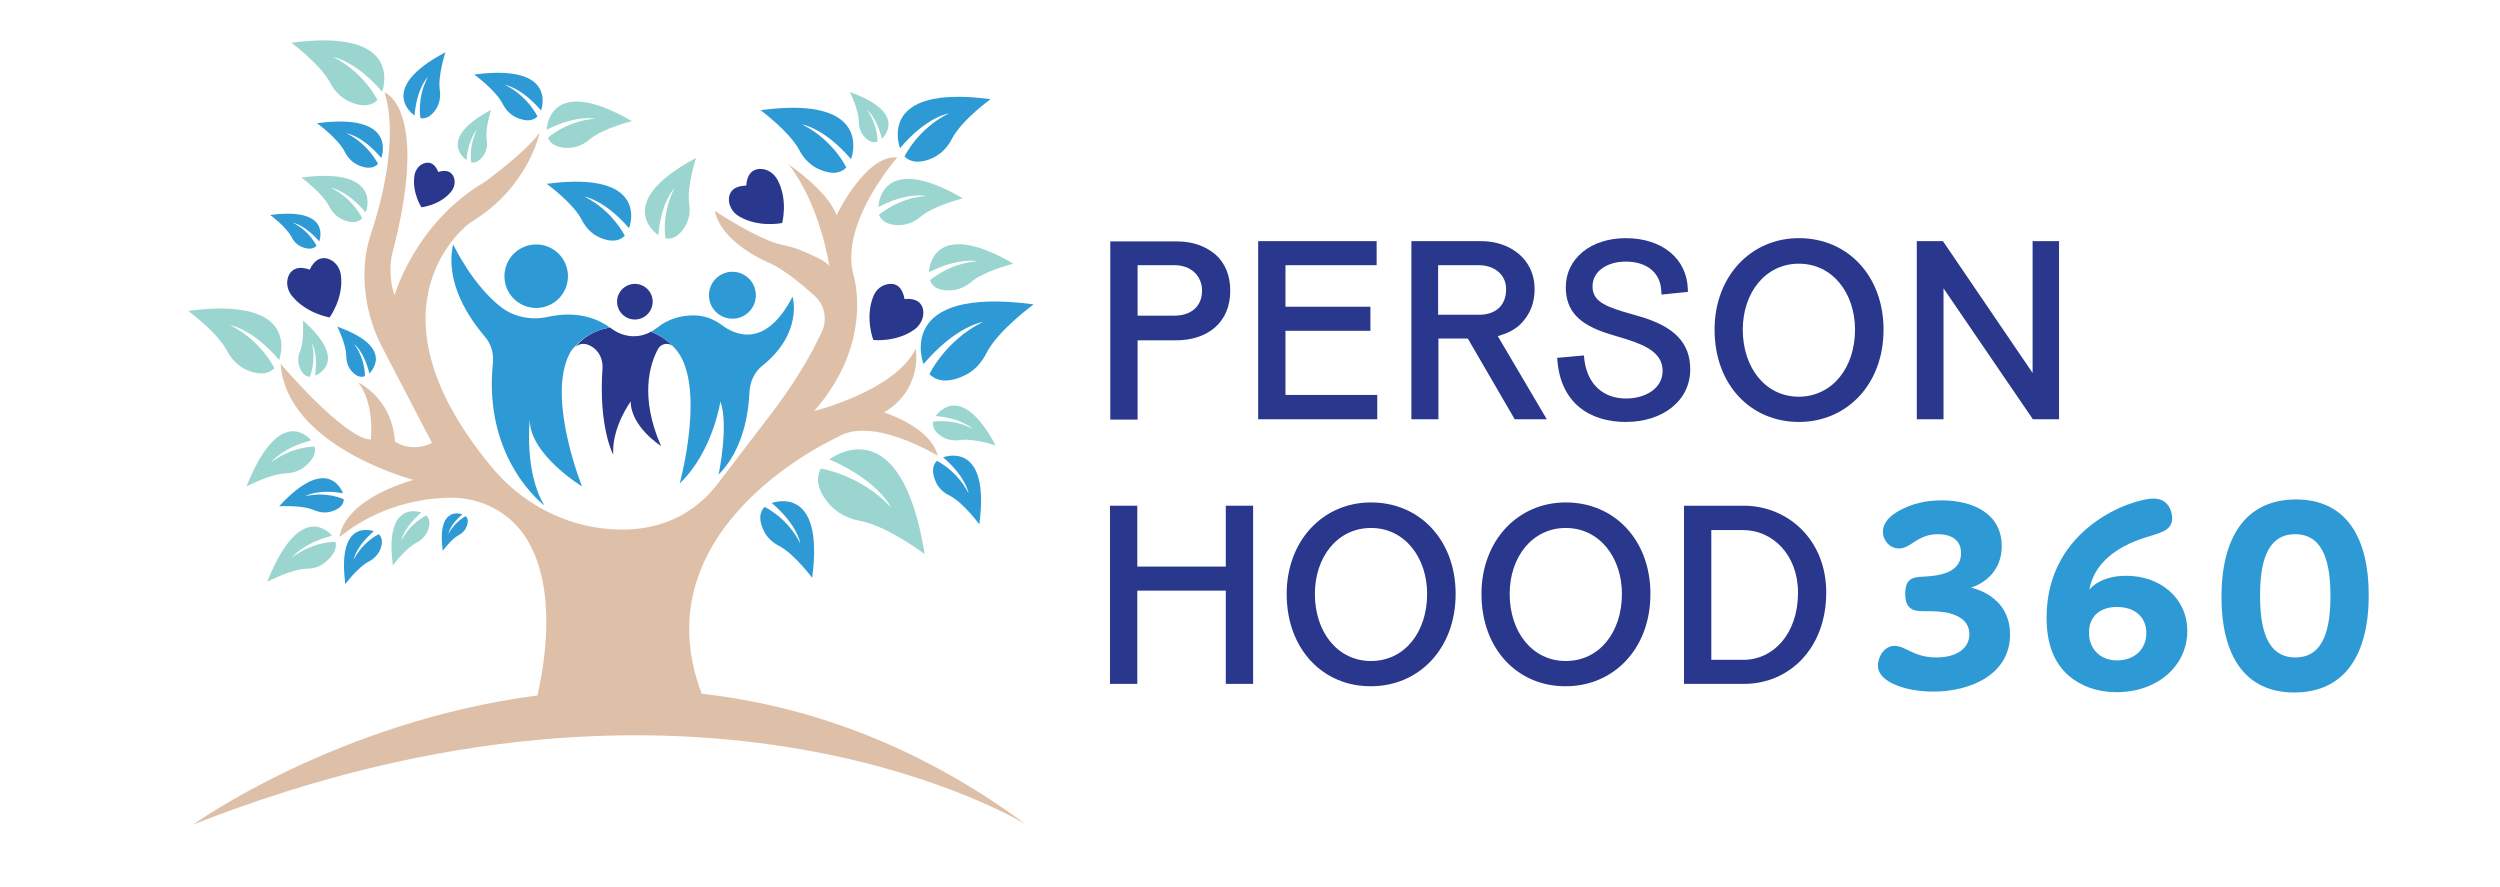 <?xml version="1.0" encoding="utf-8"?>
<!-- Generator: Adobe Illustrator 26.0.1, SVG Export Plug-In . SVG Version: 6.00 Build 0)  -->
<svg version="1.1" id="Layer_1" xmlns="http://www.w3.org/2000/svg" xmlns:xlink="http://www.w3.org/1999/xlink" x="0px" y="0px"
	 viewBox="0 0 841.9 298.6" style="enable-background:new 0 0 841.9 298.6;" xml:space="preserve">
<style type="text/css">
	.st0{fill:#29378C;}
	.st1{fill:#2E9AD5;}
	.st2{fill:#9AD6CF;}
	.st3{fill:#DEC0A8;}
	.st4{fill:none;}
</style>
<g>
	<path class="st0" d="M383.1,114.6v26.7h-9.2v-60h22.5c5.1,0,9.4,1.5,12.8,4.3c3.3,2.9,5.1,7,5.1,12.3c0,11.1-8.1,16.7-18.2,16.7
		H383.1z M383.1,89.3v17h12.4c5.8,0,9.3-3.3,9.3-8.4c0-5.1-3.8-8.6-9.3-8.6H383.1z"/>
	<path class="st0" d="M463.8,133.1v8.1h-40.1v-60h39.9v8.1h-30.7v14h28.6v8.1h-28.6v21.6H463.8z"/>
	<path class="st0" d="M510.1,141.2L494.3,114h-9.9v27.2h-9.1v-60h23.4c10,0,18.1,6.2,18.1,16.1c0,4.5-1.4,8.5-4.7,11.8
		c-2.1,2.1-4.9,3.3-7.7,4.1l16.5,28H510.1z M484.3,89.3V106h13.8c5.2,0,9.1-2.8,9.1-8.6c0-5.1-4.1-8.1-9.3-8.1H484.3z"/>
	<path class="st0" d="M524.4,120.5l9-0.8c0.7,9.9,6.7,14.5,14.2,14.5c6.4,0,12.3-3.3,12.3-9.3c0-5.6-4.8-8.4-12.6-10.8l-5.3-1.6
		c-10.4-3.2-14.7-7.9-14.7-15.8c0-9.6,8.4-16.5,20.2-16.5c12.2,0,20.7,6.9,20.9,17.4v0.7l-8.9,0.9v-0.5c-0.1-7.5-5.6-10.6-12-10.6
		c-6.5,0-11.2,3.4-11.2,8.3c0,4.2,2.7,6.3,10.5,8.6l5.5,1.6c11.6,3.4,16.9,8.9,16.9,17.8c0,10.6-9.3,17.7-21.7,17.7
		C535.9,142.1,525.3,136.2,524.4,120.5z"/>
	<path class="st0" d="M577.4,111c0-17.8,12.1-30.8,28.4-30.8c16.5,0,28.5,12.8,28.5,30.8c0,18.7-12.6,31.1-28.5,31.1
		C589.7,142.1,577.4,129.7,577.4,111z M624.7,111c0-12.2-7.5-22.2-18.9-22.2c-11.4,0-18.9,9.9-18.9,22.2c0,12.8,7.6,22.6,18.9,22.6
		C617.1,133.5,624.7,123.8,624.7,111z"/>
	<path class="st0" d="M684.6,141.2l-30.1-44.1v44.1h-9v-60h8.8l30.2,44.4V81.2h8.9v60H684.6z"/>
	<path class="st0" d="M412.8,230.3v-31.4h-29.8v31.4h-9.2v-60h9.2v20.5h29.8v-20.5h9.2v60H412.8z"/>
	<path class="st0" d="M433.3,200c0-17.8,12.1-30.8,28.4-30.8c16.5,0,28.5,12.8,28.5,30.8c0,18.7-12.6,31.1-28.5,31.1
		C445.7,231.2,433.3,218.8,433.3,200z M480.6,200c0-12.2-7.5-22.2-18.9-22.2c-11.4,0-18.9,9.9-18.9,22.2c0,12.8,7.6,22.6,18.9,22.6
		C473,222.6,480.6,212.9,480.6,200z"/>
	<path class="st0" d="M498.9,200c0-17.8,12.1-30.8,28.4-30.8c16.5,0,28.5,12.8,28.5,30.8c0,18.7-12.6,31.1-28.5,31.1
		C511.3,231.2,498.9,218.8,498.9,200z M546.2,200c0-12.2-7.5-22.2-18.9-22.2c-11.4,0-18.9,9.9-18.9,22.2c0,12.8,7.6,22.6,18.9,22.6
		C538.6,222.6,546.2,212.9,546.2,200z"/>
	<path class="st0" d="M567.1,230.3v-60h20.1c14.7,0,27.8,11.3,27.8,29.2c0,19.3-12.9,30.8-27.6,30.8H567.1z M576.2,222.2h11
		c9.9,0,18.3-8.7,18.3-22.6c0-12.8-8.6-21.1-18.5-21.1h-10.7V222.2z"/>
</g>
<g>
	<path class="st1" d="M649,194.1c8-0.5,11.4-3.3,11.4-7.8c0-3.7-2.3-6.4-7.8-6.4c-3.3,0-5.5,1-8.1,2.7c-1.8,1.2-3.2,2.1-5,2.1
		c-3.1,0-5.4-2.7-5.4-5.6c0-3.1,2.3-5.4,5.6-7.2c4.2-2.3,8.9-3.4,14.1-3.4c10.7,0,20.3,4.5,20.3,15.4c0,11.3-10.4,14-10.4,14
		s13.2,2.3,13.2,15.8c0,13.5-13.4,19.2-25.8,19.2c-4.4,0-9.1-0.7-12.6-2.2c-3.7-1.5-6.1-3.7-6.1-6.6c0-2.7,2-6.6,5.6-6.6
		c3.8,0,6.4,3.9,14.1,3.9c6.6,0,11.1-2.9,11.1-7.8c0-3.7-2.5-6-6.7-7.1c-2.3-0.6-5-0.7-9.3-0.7c-3.4,0-5.6-1.2-5.6-5.9
		C641.6,193.9,645.2,194.4,649,194.1z"/>
	<path class="st1" d="M725.3,167.9c4.8,0,6.2,4.2,6.2,6.6c0,4.4-4.4,5-9.3,6.6c-9.9,3.2-17,8.8-18.6,17.5c0,0,3.3-4.7,12.4-4.7
		c11.5,0,20.6,7.5,20.6,18.6c0,11.5-9.8,20.6-23.8,20.6c-6.7,0-12.1-2.1-16.2-5.6c-4.5-4-7.4-10-7.4-19.6
		C689.3,177.6,718,167.9,725.3,167.9z M713,222.4c5.6,0,9.8-3.6,9.8-9.2c0-5.5-4-8.8-9.9-8.8c-5.6,0-9.4,3.1-9.4,8.6
		C703.4,218.1,706.9,222.4,713,222.4z"/>
	<path class="st1" d="M773.2,168.2c17.3,0,24.5,13.4,24.5,32.2c0,19.7-7.8,32.8-25.1,32.8c-17.3,0-24.5-13.4-24.5-32.2
		C748.1,181.3,756,168.2,773.2,168.2z M773,221.4c9.8,0,11.8-10.2,11.8-20.7c0-10.5-2-20.8-11.9-20.8c-9.8,0-11.8,10.2-11.8,20.7
		S763.1,221.4,773,221.4z"/>
</g>
<g>
	<path class="st2" d="M157.1,53.9c0.7-7.5,3.6-10.3,3.6-10.3c-3,5.6-2,11.1-2,11.1c2,0.3,3.4-1.2,4.4-2.8c0.8-1.4,1.1-3.1,0.8-4.8
		c-0.6-3.8,1.5-10.1,1.5-10.1C146.5,47,157.1,53.9,157.1,53.9z"/>
	<path class="st2" d="M221.7,79.2c1-11.6,5.5-15.9,5.5-15.9c-4.6,8.6-3.1,17-3.1,17c3.1,0.5,5.3-1.8,6.7-4.2
		c1.3-2.2,1.7-4.8,1.3-7.4c-0.9-5.9,2.3-15.5,2.3-15.5C205.5,68.6,221.7,79.2,221.7,79.2z"/>
	<path class="st2" d="M98.1,14.4c0,0,9.8,7.2,13.1,13.5c1.4,2.7,3.6,5,6.4,6.3c3.1,1.4,6.8,2.1,9.5-0.5c0,0-4.3-9.2-14.9-14.5
		c0,0,7.4,1.1,16.5,11.7C128.6,30.9,137.1,9.2,98.1,14.4z"/>
	<path class="st2" d="M101.5,59.8c0,0,7,5.1,9.3,9.6c1,2,2.5,3.6,4.5,4.5c2.2,1,4.9,1.5,6.7-0.4c0,0-3.1-6.6-10.6-10.3
		c0,0,5.3,0.7,11.7,8.3C123.3,71.5,129.3,56.1,101.5,59.8z"/>
	<path class="st2" d="M98.3,187.8c0,0,3.5-4.8,13.5-7.4c0,0-10.3-13.3-21.8,15.5c0,0,8.2-4.3,13.4-4.4c2.2,0,4.5-0.7,6.3-2.3
		c2-1.7,3.9-4,3.3-6.7C112.9,182.4,105.5,182.3,98.3,187.8z"/>
	<path class="st2" d="M102.7,157.1c2-1.7,3.9-4,3.3-6.7c0,0-7.4-0.2-14.7,5.3c0,0,3.5-4.8,13.5-7.4c0,0-10.3-13.3-21.8,15.5
		c0,0,8.2-4.3,13.4-4.4C98.6,159.3,100.9,158.6,102.7,157.1z"/>
	<path class="st2" d="M286.2,31c0,0,3,6,3,9.9c0,1.7,0.5,3.4,1.5,4.7c1.2,1.5,2.8,2.8,4.8,2.1c0,0,0.2-5.6-3.6-10.8
		c0,0,3.3,2.4,5.1,9.9C296.9,46.7,306.6,38.3,286.2,31z"/>
	<path class="st1" d="M113.6,110c0,0,3,6,3,9.9c0,1.7,0.5,3.4,1.5,4.7c1.2,1.5,2.8,2.8,4.8,2.1c0,0,0.2-5.6-3.6-10.8
		c0,0,3.3,2.4,5.1,9.9C124.3,125.7,133.9,117.3,113.6,110z"/>
	<path class="st2" d="M100.7,123.1c0.5,1.8,1.6,3.6,3.6,3.8c0,0,2.3-5.1,0.7-11.4c0,0,2.2,3.5,1.1,11c0,0,12.1-4.3-4.1-18.6
		c0,0,0.5,6.7-0.9,10.3C100.4,119.7,100.2,121.5,100.7,123.1z"/>
	<path class="st1" d="M311,122.6c11-12.9,20-14.2,20-14.2C318.2,114.8,313,126,313,126c3.2,3.2,7.8,2.3,11.5,0.6
		c3.4-1.5,6-4.3,7.7-7.7c3.9-7.7,15.9-16.4,15.9-16.4C300.8,96.2,311,122.6,311,122.6z"/>
	<path class="st1" d="M317.6,154c7.8,6.7,8.6,12.2,8.6,12.2c-3.9-7.8-10.7-11-10.7-11c-1.9,1.9-1.4,4.7-0.4,7
		c0.9,2.1,2.6,3.7,4.7,4.7c4.7,2.4,10,9.7,10,9.7C333.6,147.8,317.6,154,317.6,154z"/>
	<path class="st1" d="M259.9,169.4c8.8,7.5,9.6,13.6,9.6,13.6c-4.3-8.7-12-12.3-12-12.3c-2.2,2.2-1.6,5.3-0.4,7.8
		c1,2.3,2.9,4.1,5.2,5.3c5.2,2.7,11.2,10.8,11.2,10.8C277.8,162.5,259.9,169.4,259.9,169.4z"/>
	<path class="st2" d="M135.1,182.2c0,0,0.6-4.3,6.8-9.6c0,0-12.6-4.9-9.6,17.8c0,0,4.2-5.7,7.9-7.6c1.6-0.8,2.9-2.1,3.7-3.7
		c0.8-1.8,1.2-4-0.3-5.5C143.5,173.6,138.1,176.1,135.1,182.2z"/>
	<path class="st2" d="M184.1,43.7c10.3-5.2,16.3-3.7,16.3-3.7c-9.7,0.7-15.9,6.4-15.9,6.4c1.2,2.8,4.3,3.5,7.1,3.4
		c2.5-0.1,4.9-1.1,6.9-2.8c4.5-3.8,14.3-6.2,14.3-6.2C184.5,24.4,184.1,43.7,184.1,43.7z"/>
	<path class="st1" d="M319.5,38.2c-10.5,5.2-14.9,14.5-14.9,14.5c2.6,2.6,6.4,1.9,9.5,0.5c2.8-1.3,5-3.6,6.4-6.3
		c3.2-6.4,13.1-13.5,13.1-13.5c-39-5.2-30.5,16.5-30.5,16.5C312.1,39.2,319.5,38.2,319.5,38.2z"/>
	<path class="st1" d="M148.1,30.3c-0.7-4.8,1.9-12.7,1.9-12.7c-23.7,12.5-10.4,21.3-10.4,21.3c0.8-9.5,4.5-13,4.5-13
		c-3.8,7.1-2.5,13.9-2.5,13.9c2.5,0.4,4.3-1.5,5.5-3.5C148.1,34.5,148.4,32.4,148.1,30.3z"/>
	<path class="st1" d="M285,56.4c0,0-4.3-9.2-14.9-14.5c0,0,7.4,1.1,16.5,11.7c0,0,8.4-21.7-30.5-16.5c0,0,9.8,7.2,13.1,13.5
		c1.4,2.7,3.6,5,6.4,6.3C278.7,58.3,282.4,59.1,285,56.4z"/>
	<path class="st2" d="M63.4,104.7c0,0,9.8,7.2,13.1,13.5c1.4,2.7,3.6,5,6.4,6.3c3.1,1.4,6.8,2.1,9.5-0.5c0,0-4.3-9.2-14.9-14.5
		c0,0,7.4,1.1,16.5,11.7C94,121.2,102.4,99.5,63.4,104.7z"/>
	<path class="st1" d="M116.1,51.1c1,2,2.5,3.6,4.5,4.5c2.2,1,4.9,1.5,6.7-0.4c0,0-3.1-6.6-10.6-10.3c0,0,5.3,0.7,11.7,8.3
		c0,0,6-15.4-21.7-11.7C106.8,41.5,113.8,46.6,116.1,51.1z"/>
	<path class="st1" d="M184.1,61.9c0,0,9,6.5,11.9,12.3c1.3,2.5,3.3,4.6,5.8,5.7c2.8,1.3,6.2,1.9,8.6-0.5c0,0-4-8.4-13.6-13.2
		c0,0,6.7,1,15,10.6C211.9,77,219.6,57.2,184.1,61.9z"/>
	<path class="st1" d="M159.7,25.1c0,0,7.2,5.2,9.6,9.9c1,2,2.6,3.7,4.7,4.6c2.3,1,5,1.6,7-0.4c0,0-3.2-6.8-10.9-10.6
		c0,0,5.4,0.8,12.1,8.6C182.2,37.2,188.3,21.3,159.7,25.1z"/>
	<path class="st1" d="M102.8,167.1c0,0,4-2.5,12.7-1c0,0-4.7-13.9-21.5,4.4c0,0,7.7-0.5,11.8,1.3c1.8,0.8,3.8,1,5.6,0.5
		c2.1-0.6,4.2-1.7,4.4-4.1C115.9,168.1,110,165.4,102.8,167.1z"/>
	<path class="st1" d="M101.5,83.1c1.7,0.7,3.7,1.1,5.1-0.3c0,0-2.3-5-8-7.8c0,0,4,0.6,8.9,6.3c0,0,4.6-11.7-16.5-8.9
		c0,0,5.3,3.9,7.1,7.3C98.8,81.1,99.9,82.4,101.5,83.1z"/>
	<path class="st2" d="M279.3,154.7c16.7,7.3,20.8,16.2,20.8,16.2c-10.5-11.2-23.7-13.1-23.7-13.1c-2.3,4.3,0,8.7,2.9,12
		c2.6,3,6.3,4.9,10.3,5.6c9.2,1.7,21.8,11.2,21.8,11.2C303.2,136,279.3,154.7,279.3,154.7z"/>
	<path class="st1" d="M119.1,188.5c0,0,0.6-4.3,6.8-9.6c0,0-12.6-4.9-9.6,17.8c0,0,4.2-5.7,7.9-7.6c1.6-0.8,2.9-2.1,3.7-3.7
		c0.8-1.8,1.2-4-0.3-5.5C127.5,179.9,122.2,182.4,119.1,188.5z"/>
	<path class="st1" d="M151,179.8c0,0,0.4-3,4.7-6.6c0,0-8.7-3.4-6.6,12.3c0,0,2.9-4,5.4-5.3c1.1-0.6,2-1.4,2.5-2.6
		c0.6-1.2,0.9-2.8-0.2-3.8C156.9,173.8,153.2,175.6,151,179.8z"/>
	<path class="st2" d="M320.1,97.8c2.5-0.1,4.9-1.1,6.9-2.8c4.5-3.8,14.3-6.2,14.3-6.2c-28.1-16.3-28.5,2.9-28.5,2.9
		c10.3-5.2,16.3-3.7,16.3-3.7c-9.7,0.7-15.9,6.4-15.9,6.4C314.2,97.3,317.3,97.9,320.1,97.8z"/>
	<path class="st2" d="M311.9,66c-9.7,0.7-15.9,6.4-15.9,6.4c1.2,2.8,4.3,3.5,7.1,3.4c2.5-0.1,4.9-1.1,6.9-2.8
		c4.5-3.8,14.3-6.2,14.3-6.2c-28.1-16.3-28.5,2.9-28.5,2.9C305.9,64.5,311.9,66,311.9,66z"/>
	<path class="st2" d="M315.1,140.1c9,0.8,12.4,4.3,12.4,4.3c-6.7-3.6-13.3-2.4-13.3-2.4c-0.4,2.4,1.4,4.1,3.3,5.2
		c1.7,1,3.8,1.3,5.7,1c4.6-0.7,12.1,1.8,12.1,1.8C323.3,127.5,315.1,140.1,315.1,140.1z"/>
	<path class="st0" d="M310.8,104c-0.5-1.9-2-3.7-6.2-3.3c-0.7-4.1-2.8-5.2-4.8-5.1c-2.6,0.1-4.8,1.8-5.7,4.2c-2.9,7.2,0,14.7,0,14.7
		s8,0.9,14.2-3.8C310.2,109.1,311.4,106.5,310.8,104z"/>
	<path class="st0" d="M255.6,56.9c-2,0.2-4,1.4-4.3,5.6c-4.2,0.1-5.5,2-5.8,4c-0.3,2.5,1.1,5,3.3,6.3c6.6,4,14.6,2.3,14.6,2.3
		s2.1-7.8-1.6-14.6C260.5,58.2,258.2,56.7,255.6,56.9z"/>
	<path class="st0" d="M152.7,59.4c-0.7-1.4-2.1-2.4-5.1-1.5c-1.2-2.9-2.9-3.4-4.4-3c-1.9,0.4-3.2,2.1-3.6,4
		c-1,5.8,2.3,10.9,2.3,10.9s6.1-0.6,9.9-5.1C153.1,63.2,153.5,61.1,152.7,59.4z"/>
	<path class="st0" d="M110.3,87.1c-1.9-0.5-4.2-0.1-6,3.7c-3.9-1.4-5.9-0.1-6.9,1.6c-1.2,2.3-0.8,5,0.8,7.1
		c4.8,6.1,12.8,7.4,12.8,7.4s4.8-6.5,3.8-14.2C114.5,90.1,112.8,87.8,110.3,87.1z"/>
	<path class="st3" d="M236.3,233.6c-21.4-56.5,45.8-86.4,45.8-86.4c11.7-7.3,33.7,6.3,33.7,6.3c-2.4-9.8-18.1-14.6-18.1-14.6
		c13.2-7.8,10.7-21.5,10.7-21.5c-6.8,14.2-34.2,21-34.2,21c20.5-23.4,13.2-45.9,13.2-45.9C282.7,75,302.2,53,302.2,53
		c-10.7-1-20.5,19.5-20.5,19.5c-2.9-8.3-16.1-17.1-16.1-17.1c10.7,13.7,13.7,34.2,13.7,34.2c-0.9-1.6-6.4-4-10.1-5.5
		c-1.8-0.7-3.7-1.2-5.6-1.6c-8.1-1.6-22.9-11.5-22.9-11.5c2.4,11.2,18.5,17.6,18.5,17.6c4.6,2,10.8,7.1,15.1,11
		c3.4,3,4.4,7.9,2.5,12.1c-0.9,1.8-1.9,3.8-2.9,5.8c-4.1,7.6-8.8,14.8-14.1,21.7l-18.1,23.7c-10.2,13.2-24,16.2-36.1,15.3
		c-15.7-1.1-30.1-8.9-40.1-21c-45.3-54.7-7.2-82.2-7.2-82.2c19.8-11.8,23.4-30.3,23.4-30.3c-4.9,6.8-18.5,16.6-18.5,16.6
		c-23.4,13.7-30.3,38.1-30.3,38.1c-2.4-6.3-1-13.2-1-13.2c13.2-49.8-2.4-55.1-2.4-55.1c4.9,15.7-1.4,38.2-4.7,48
		c-1.1,3.4-1.8,7-2,10.6c-0.5,9.6,1.6,19.1,6.1,27.6l16.6,31.9c-7.3,3.4-12.5-0.5-12.5-0.5c-1-14.8-12.4-19.9-12.4-19.9
		c5.6,6.8,4.3,19.2,4.3,19.2c-8.7,0-30.4-25.5-30.4-25.5c1.9,27.9,44.7,39.1,44.7,39.1c-24.8,7.5-24.8,19.2-24.8,19.2
		c13.2-10.6,27.5-13,37-13.2c10.6-0.2,20.6,5,26.1,14.1c10.2,16.9,5.9,41.8,3.5,52.5c-67.7,8.8-116,43.5-116,43.5
		c171.6-67.7,280.6,0,280.6,0C308.5,250.3,271.2,237.6,236.3,233.6z"/>
	<path class="st4" d="M191,121.4c0.3-0.8,1.1-2.5,2.6-4.5C192.7,117.8,191.8,119.2,191,121.4z"/>
	<g>
		<path class="st0" d="M219.2,111.7c-4.2,2.4-9.3,1.9-13.2-1c-0.2-0.1-0.3-0.2-0.5-0.4c-5.9,0.9-9.6,3.9-11.8,6.6
			c1.7-1.5,3.6-1.3,5.2-0.4c2.7,1.4,4.2,4.4,4,7.5c-1.4,19.9,3.6,29.1,3.6,29.1c-0.5-9.3,5.9-17.9,5.9-17.9c0,8.5,10.2,15,10.2,15
			c-7.3-16.7-3.7-27.7-1-32.7c1-1.8,3.5-2.3,5-0.9c0.1,0.1,0.2,0.2,0.3,0.3C225.2,115.1,222.8,113.1,219.2,111.7z"/>
		<path class="st0" d="M213.8,107.6c3.3,0,6-2.7,6-6c0-3.3-2.7-6-6-6s-6,2.7-6,6C207.8,104.9,210.5,107.6,213.8,107.6z"/>
	</g>
	<g>
		<path class="st1" d="M266.9,99.9c-8.9,17.2-18.9,13.3-23.9,9.5c-2.7-2-6-3.2-9.4-3.2c-4.4,0-8.7,1.3-12.1,4
			c-0.6,0.4-1.1,0.8-1.7,1.2c-0.2,0.1-0.4,0.2-0.6,0.3c3.6,1.4,6,3.4,7.6,5.1c11.6,11.4,2.1,46,2.1,46
			c11.2-10.7,13.7-27.6,13.7-27.6c2.9,8-0.6,24.6-0.6,24.6c8.3-8.3,10.1-20.7,10.4-27.9c0.2-3.4,1.7-6.7,4.4-8.8
			C270.6,112,266.9,99.9,266.9,99.9z"/>
		<path class="st1" d="M205.4,110.3c-7.5-5.4-15.9-4.7-20.9-3.6c-5.3,1.2-11,0.2-15.4-3c-9.9-7.4-16.5-21.4-16.5-21.4
			c-2.9,13.1,5.7,25.2,10.7,31.1c2.1,2.4,3,5.6,2.7,8.8c-3.4,32.6,17.3,48,17.3,48c-6.8-11.2-4.9-28.8-4.9-28.8
			c0,11.7,17.6,22.4,17.6,22.4s-9.8-24.4-5.9-40c0.2-0.9,0.5-1.7,0.7-2.4c-0.1,0.2-0.1,0.4-0.1,0.4s0.1-0.2,0.1-0.4
			c0.8-2.2,1.7-3.6,2.6-4.5C195.8,114.2,199.5,111.3,205.4,110.3z"/>
		
			<ellipse transform="matrix(0.707 -0.707 0.707 0.707 -12.865 154.95)" class="st1" cx="180.6" cy="93" rx="10.7" ry="10.7"/>
		
			<ellipse transform="matrix(0.383 -0.924 0.924 0.383 60.352 289.215)" class="st1" cx="246.6" cy="99.4" rx="7.9" ry="7.9"/>
	</g>
</g>
</svg>
